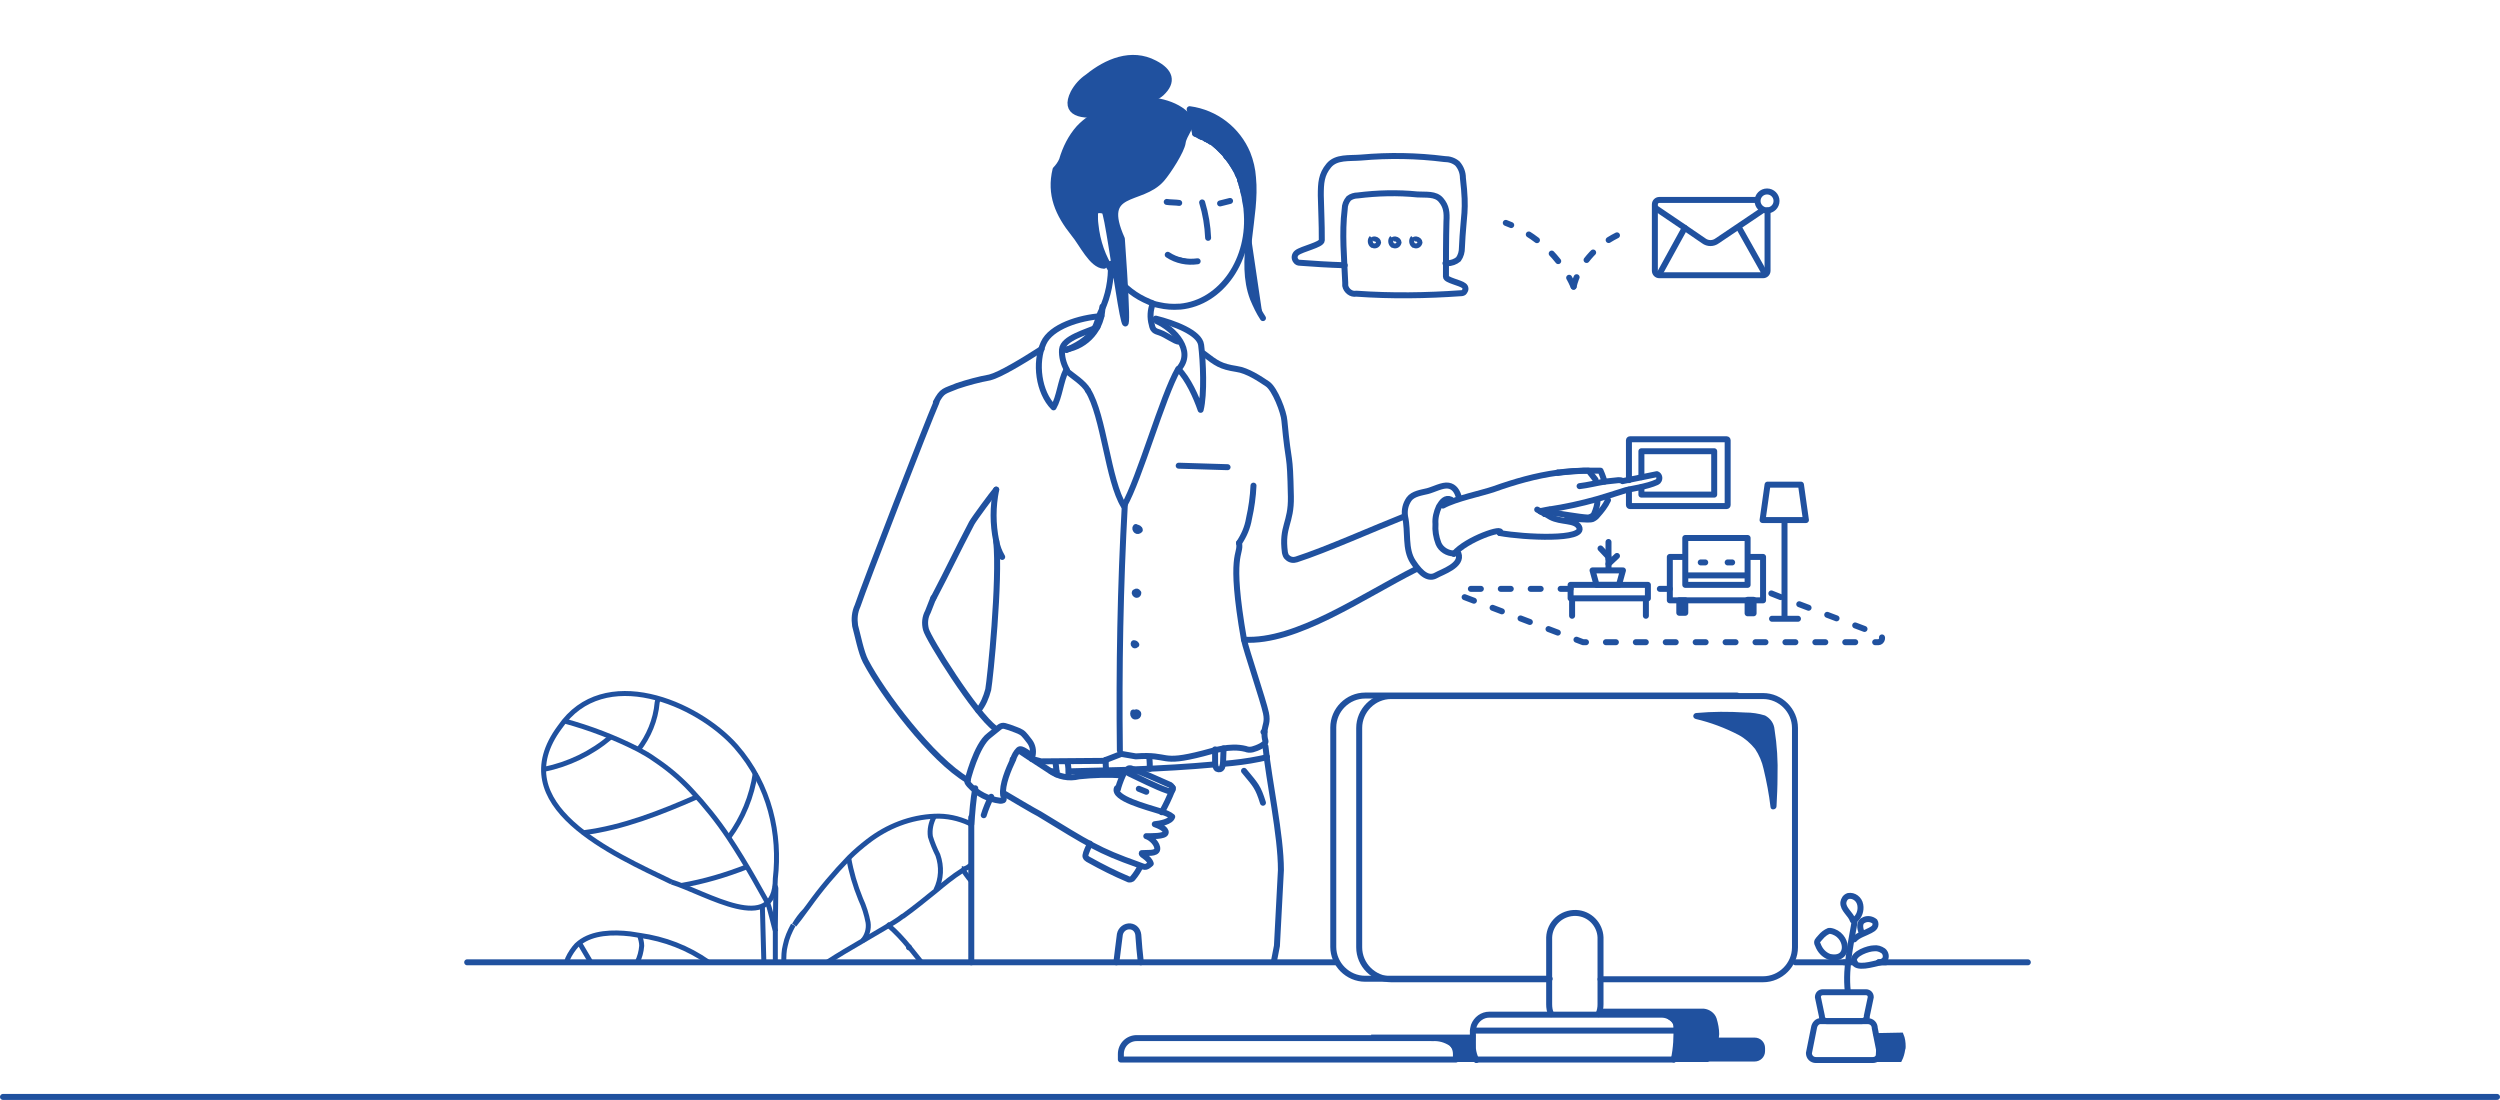 <?xml version="1.0" encoding="utf-8"?>
<!-- Generator: Adobe Illustrator 25.0.1, SVG Export Plug-In . SVG Version: 6.00 Build 0)  -->
<svg version="1.1" id="Calque_1" xmlns="http://www.w3.org/2000/svg" xmlns:xlink="http://www.w3.org/1999/xlink" x="0px" y="0px"
	 viewBox="0 0 501.4 220.6" style="enable-background:new 0 0 501.4 220.6;" xml:space="preserve">
<style type="text/css">
	.st0{fill:none;stroke:#20519F;stroke-width:1.2;stroke-linecap:round;stroke-linejoin:round;}
	.st1{fill:none;stroke:#20519F;stroke-miterlimit:10;}
	.st2{fill:#20519F;stroke:#20519F;stroke-width:1.2;stroke-linecap:round;stroke-linejoin:round;}
	.st3{fill:#20519F;}
	.st4{fill:none;stroke:#20519F;stroke-width:1.2;stroke-linecap:round;stroke-linejoin:round;stroke-dasharray:2,4;}
	.st5{fill:#20519F;stroke:#20519F;stroke-miterlimit:10;}
	.st6{fill:#20519F;stroke:#20519F;stroke-linecap:round;stroke-miterlimit:10;}
</style>
<path class="st0" d="M18,219.7"/>
<path class="st0" d="M268.1,193H93.7"/>
<path class="st0" d="M492.1,220"/>
<path class="st0" d="M376.8,193h29.9"/>
<polyline class="st0" points="369.9,193 370.6,193 371.1,193 371.7,193 372,193 "/>
<line class="st0" x1="378.2" y1="193" x2="376.8" y2="193"/>
<polyline class="st0" points="360.1,193 362.6,193 369.9,193 "/>
<path class="st1" d="M152.9,179L152.9,179"/>
<path class="st1" d="M153.2,193c-0.1-3.6-0.2-7.4-0.3-11.3l0,0"/>
<path class="st1" d="M155.4,177.6L155.4,177.6c0.1,0.2,0.2,0.4,0.2,0.6c0,2.7-0.1,5.4-0.1,8l0,0c0,2.3,0,4.5,0,6.7"/>
<path class="st1" d="M134.7,176.9c7,2.2,20.8,11,20.8-0.7c1-8.8-1-18.6-7.9-26.5c-7.8-8.8-26.5-16.7-35.3-3.9
	C100.6,161.5,123.1,171.3,134.7,176.9"/>
<path class="st1" d="M113.2,144.6c5.1,1.4,10.1,3.3,14.8,5.7c1.1,0.6,2.2,1.2,3.3,2c2.7,1.8,5.2,3.9,7.4,6.3c2.7,2.9,5.2,6,7.4,9.3
	c1.8,2.7,3.5,5.5,5.1,8.3c0.9,1.6,1.8,3.2,2.7,4.8c0.4,0.6,1.4,5.3,1.7,5.9"/>
<path class="st1" d="M146.2,167.9c2.8-3.8,4.6-8.2,5.3-12.9"/>
<path class="st1" d="M131.9,140c0,0.3,0,0.6-0.1,0.9c-0.3,3.5-1.7,6.8-3.8,9.5l-0.1,0.1"/>
<path class="st1" d="M117.1,167c7.8-1,15.4-4,22.7-7.2"/>
<path class="st1" d="M109.1,154.3c4.9-1,9.5-3.2,13.4-6.5"/>
<path class="st1" d="M149.9,173.8L149.9,173.8c-4.3,1.7-8.7,3-13.3,3.8"/>
<path class="st1" d="M157.2,193c0-1.1,0-2.3,0.3-3.4c0.3-1.5,0.9-2.8,1.6-4.1"/>
<path class="st1" d="M194.8,165.3L194.8,165.3l-0.4-0.2c-2.2-1-4.5-1.5-6.9-1.4c-4.9,0.2-9.5,2-13.4,5c-1.3,1-2.6,2.1-3.8,3.3
	c-3,3.1-5.7,6.3-8.2,9.8c-0.2,0.3-0.4,0.5-0.6,0.8c-0.9,0.9-1.6,1.9-2.2,2.9c0.8-1,1.5-1.9,2.2-2.9"/>
<path class="st1" d="M165.9,193c2.3-1.5,4.7-2.9,7.1-4.3l0,0c1.7-1,3.4-2,5.1-3c1-0.6,2-1.2,2.9-1.9c0.1,0,0.1-0.1,0.2-0.1
	c2.2-1.6,4.3-3.3,6.4-5c1.8-1.5,3.5-2.9,5.4-4.1c0.3-0.2,0.5-0.4,0.8-0.5s0.6-0.4,0.9-0.6"/>
<path class="st1" d="M173,188.7L173,188.7c0.9-1,1.3-2.4,1.1-3.7c-0.3-1.6-0.8-3.2-1.5-4.7c-1.1-2.7-1.9-5.4-2.4-8.3"/>
<path class="st1" d="M187.4,163.7c-0.7,1.3-1,2.7-0.8,4.1c0.4,1.3,0.9,2.5,1.5,3.7c0.8,2.3,0.7,4.8-0.4,7"/>
<path class="st1" d="M177.8,185.3c0.1,0.1,0.3,0.2,0.4,0.3c1.5,1.3,2.9,2.8,4.2,4.4l0,0c0.8,1,1.6,2,2.4,3"/>
<path class="st1" d="M194.8,176.7l-0.5-0.6c-0.4-0.5-0.8-1.1-1.2-1.7c-0.1-0.1-0.1-0.2-0.2-0.2"/>
<path class="st1" d="M142.1,193c-4.1-2.9-8.8-4.7-13.8-5.4c-0.6-0.1-1.3-0.2-1.9-0.3c-3.5-0.4-7.5-0.3-10.2,1.8
	c-0.4,0.3-0.7,0.6-1,1c-0.7,0.9-1.3,1.9-1.6,2.9"/>
<path class="st1" d="M116.2,189.1L116.2,189.1c0.8,1.3,1.5,2.6,2.3,3.9"/>
<path class="st1" d="M128.3,187.6c0.2,0.7,0.4,1.4,0.4,2.1c-0.1,1.2-0.4,2.3-0.9,3.3"/>
<path class="st0" d="M373.4,204.8h-7c-0.6,0-1-0.4-1-1l-0.8-3.8c0-0.6,0.4-1,1-1h8.6c0.6,0,1,0.4,1,1l-0.8,3.8
	C374.5,204.3,374,204.8,373.4,204.8L373.4,204.8z"/>
<path class="st0" d="M365.3,204.8h9.3c0.8,0,1.4,0.6,1.4,1.4l1,5c0,0.8-0.6,1.4-1.4,1.4h-11.4c-0.8,0-1.4-0.6-1.4-1.4l1-5
	C363.9,205.4,364.5,204.7,365.3,204.8C365.3,204.7,365.3,204.7,365.3,204.8z"/>
<path class="st0" d="M375.8,190.2c0.7-0.1,1.3,0.1,1.9,0.5c0.5,0.4,0.7,1.2,0.3,1.8c-0.3,0.3-0.7,0.5-1.2,0.6c-1,0.2-4.7,1.4-5-0.3
	C371.6,191.2,374.8,190.2,375.8,190.2z"/>
<path class="st0" d="M370.6,198.9c-0.6-5.2,0.9-10.8,1.4-14.4c0.9-0.7,1.3-1.9,1.1-3c-0.2-1.2-1.3-2-2.4-1.8c-0.6,0.2-0.9,0.7-1,1.3
	c-0.1,1.4,1.5,2.3,1.9,3.6"/>
<path class="st0" d="M371.9,188.4c0.8-0.9,2.1-1.2,3.2-1.8c0.4-0.2,0.7-0.4,0.9-0.7c0.2-0.3,0.2-0.8,0-1.1c-0.1-0.1-0.3-0.2-0.5-0.3
	c-0.7-0.3-1.4-0.2-2,0.2c-0.7,0.6-0.4,1.8,0,2.6"/>
<path class="st0" d="M364.6,189.5c0.4,1.1,1.2,2,2.3,2.4c4.4,1,3.8-4.6,0.2-5.2h-0.3c-0.7,0.3-1.2,0.7-1.7,1.3
	S364.2,188.8,364.6,189.5z"/>
<path class="st0" d="M221.1,61.5c0,4.3-3.1,7.9-7.3,8.6"/>
<path class="st0" d="M251.4,97.4c-0.1,2.2-0.4,4.4-0.9,6.6c-0.3,1.8-1,3.4-2,4.9"/>
<path class="st0" d="M228.6,150.5"/>
<path class="st0" d="M199.8,98.2c-0.7,3.4-0.7,6.9,0,10.3c0.2,1.1,0.6,2.2,1.2,3.2"/>
<path class="st0" d="M253.8,149.7c0.7,7,3.1,17.7,3.1,24.8l-0.8,15.2l0,0c-0.2,1.1-0.4,2.1-0.6,3.1v0.1"/>
<path class="st0" d="M194.8,165.3c0.2-2.5,0.4-5,0.8-7.2l0,0"/>
<path class="st0" d="M223.9,193c0.2-1.9,0.5-3.8,0.7-5.6c0.2-1,1.1-1.7,2.1-1.6c0.9,0.1,1.5,0.8,1.6,1.7c0.1,1.8,0.3,3.6,0.5,5.5"/>
<path class="st0" d="M249.5,154.6c2.4,2.9,2.8,3.2,3.8,6.4"/>
<path class="st0" d="M201.8,157.1"/>
<path class="st0" d="M248.5,108.9c0.5,2.5-2.1,1.7,1,19.4c0.4,2,3.9,12.3,4.4,14.7c0.4,1.9-0.2,2.4-0.3,3.8c0,0.6,0,1.2,0.2,1.8
	c0.2,0.7-1.8,1.5-2.6,1.7c-0.5,0.1-0.9,0.1-1.4-0.1c-3.2-0.8-6.5,0.4-8.5,0.9c-8.9,2.3-6.5,0.1-13.5,0.6l-2.9-0.5l-3.6,1.4
	l-12.5,0.1l-1.5-0.4l-0.4-0.1"/>
<line class="st0" x1="203.1" y1="152.3" x2="203.1" y2="152.3"/>
<path class="st0" d="M199.8,108.5c0.8,8-1.2,27.5-1.6,29.8c-0.4,1.5-1,3-2,4.2"/>
<path class="st0" d="M194.8,193c0-4.8,0-10.9,0-16.3v-3.4c0-3.6,0-6.6,0-8.2c0-0.4,0-0.8,0-1.2"/>
<line class="st0" x1="182.3" y1="190" x2="182.3" y2="190"/>
<path class="st0" d="M232,64.4c3.5,1.6,7.6,6,4.4,9.6"/>
<path class="st0" d="M231.8,63.9c3.6,0.9,8.8,2.8,9.1,5.3c0.4,3.2,0.7,9.9-0.1,13c-0.9-2.6-2.5-6.2-4.5-8.2
	c-3.2,5.6-7.7,21.9-10.9,27.5c-3.2-5.1-4-18.1-7.2-23.2"/>
<path class="st0" d="M220.9,63.4c-4.4,0.3-10.1,2.1-11.6,5.4c-1.8,3.9-1,9.9,2,12.9c1.2-2.1,1.4-5.2,2.5-7.4c1.3,1.1,3.6,2.5,4.4,4"
	/>
<path class="st0" d="M220.1,65.6c-2.1,1-6.9,2.2-7.1,4.5c-0.1,1.4,0.3,2.9,1,4.1"/>
<path class="st0" d="M224.6,150.5c-0.2-16.5,0.1-32.9,1-49.4"/>
<path class="st0" d="M236.4,93.4c3.6,0.1,6.1,0.2,9.8,0.3"/>
<path class="st0" d="M253.6,146.8h-0.2"/>
<path class="st0" d="M210.3,158.4"/>
<path class="st0" d="M227.9,105.8c0.3,0,0.7,0.2,0.7,0.5l0,0c-0.2,0.2-0.5,0.3-0.7,0.1s-0.3-0.5-0.1-0.7l0,0"/>
<path class="st0" d="M227.8,118.7c0.1-0.1,0.3-0.1,0.4,0.1c0,0,0,0.1,0.1,0.1c0,0.2-0.1,0.4-0.3,0.4h-0.1c-0.2-0.1-0.4-0.3-0.3-0.5
	l0,0L227.8,118.7"/>
<path class="st0" d="M227.4,129c0.2,0,0.4,0.1,0.5,0.3l0,0c-0.1,0.1-0.3,0.2-0.4,0.1C227.4,129.3,227.3,129.2,227.4,129"/>
<path class="st0" d="M227.6,143c0.2-0.2,0.4-0.2,0.6,0c0.1,0.1,0.1,0.1,0.1,0.2c0,0.3-0.2,0.5-0.5,0.5c-0.1,0-0.1,0-0.2,0
	c-0.3-0.1-0.4-0.5-0.3-0.8l0,0"/>
<path class="st0" d="M219.6,42.8c0,0.8,0,1.5,0.1,2.2c0.7,7,4.6,12.6,9.8,15.1l0,0c0.4,0.2,0.7,0.3,1.1,0.5c0.2,0.1,0.4,0.1,0.5,0.2
	c0.4,0.2,0.9,0.3,1.4,0.4c1.3,0.3,2.7,0.4,4,0.3h0.2C245,60.7,251,52,250,42.1c0-0.5-0.1-0.9-0.2-1.4c-0.1-0.4-0.1-0.8-0.2-1.2v-0.1
	l0,0c-0.1-0.4-0.2-0.8-0.3-1.1c0-0.1,0-0.2,0-0.3c-0.1-0.3-0.2-0.7-0.3-1v-0.1c-0.1-0.3-0.2-0.6-0.3-0.8l0,0V36v-0.1
	c0-0.1-0.1-0.2-0.1-0.3l0,0c-0.1-0.2-0.2-0.4-0.3-0.6l0,0l-0.1-0.2c0-0.1-0.1-0.2-0.1-0.3c-0.1-0.2-0.3-0.5-0.4-0.7
	c-0.1-0.2-0.2-0.3-0.3-0.5c-0.3-0.5-0.7-1.1-1.1-1.6l0,0c-0.1-0.1-0.2-0.2-0.3-0.3l-0.2-0.3c0-0.1-0.1-0.1-0.1-0.2
	c-0.2-0.2-0.4-0.4-0.6-0.6l-0.1-0.1c-0.2-0.2-0.3-0.3-0.5-0.5l-0.2-0.2c-0.2-0.2-0.5-0.4-0.7-0.6s-0.5-0.4-0.7-0.5c0,0,0,0-0.1,0
	c-0.1-0.1-0.3-0.2-0.4-0.3c0,0,0,0-0.1,0l0,0l0,0c-0.1-0.1-0.2-0.1-0.3-0.2l0,0h-0.1c-0.1-0.1-0.2-0.1-0.3-0.2s-0.3-0.2-0.5-0.2
	c-0.2-0.1-0.4-0.2-0.6-0.3l-0.1-0.1c-0.2-0.1-0.5-0.2-0.7-0.3"/>
<path class="st2" d="M221.4,53.3c-1.6-2.9-2.4-6.3-2.3-9.6c0.5-1.2,0.6-1.9,2.4-1.4c1.1,1,6.4,46.4,3.5,5.6c-4.6-10.3,3.8-7.2,8-12
	c1.3-1.5,4-5.7,4.2-7.3s2.1-3.4,1.4-4.7c-1.6-2.8-7.1-4.4-10.9-3.6c-4.1,0.9-8.4,2.3-11.3,5.4c-1.6,1.8-2.7,4-3.4,6.4l0,0
	c-0.3,0.7-0.8,1.4-1.3,1.9c-1.2,5,0.5,8.9,3.7,12.9C217,48.8,219,53.2,221.4,53.3z"/>
<path class="st0" d="M219.6,43.6c0-0.2,0-0.5,0-0.8"/>
<path class="st2" d="M250.1,42.1c0-0.5-0.1-0.9-0.2-1.4s-0.1-0.8-0.2-1.2v-0.1l0,0c-0.1-0.4-0.2-0.8-0.3-1.1c0-0.1,0-0.2-0.1-0.3
	l0,0c-0.1-0.3-0.2-0.7-0.3-1v-0.1c-0.1-0.3-0.2-0.6-0.3-0.8l0,0V36v-0.1c0-0.1-0.1-0.2-0.1-0.3l0,0c-0.1-0.2-0.2-0.4-0.3-0.6l0,0
	l-0.1-0.2c0-0.1-0.1-0.2-0.1-0.3c-0.1-0.2-0.3-0.5-0.4-0.7c-0.1-0.2-0.2-0.3-0.3-0.5c-0.3-0.5-0.7-1.1-1.1-1.6l0,0
	c-0.1-0.1-0.2-0.2-0.3-0.3l-0.2-0.3c0-0.1-0.1-0.1-0.1-0.2c-0.2-0.2-0.4-0.4-0.6-0.6l-0.1-0.1c-0.2-0.2-0.3-0.3-0.5-0.5l-0.2-0.2
	c-0.2-0.2-0.5-0.4-0.7-0.6s-0.5-0.4-0.7-0.5c0,0,0,0-0.1,0l-0.4-0.3h-0.1l0,0l0,0c-0.1-0.1-0.2-0.1-0.3-0.2l0,0h-0.1
	c-0.1-0.1-0.2-0.1-0.3-0.2s-0.3-0.2-0.5-0.2c-0.2-0.1-0.4-0.2-0.6-0.3l-0.1-0.1c-0.2-0.1-0.5-0.2-0.7-0.3l-1.1-4.9
	c5.2,0.7,9.6,4.1,11.6,8.9c0.6,1.5,1,3.2,1.1,4.8c0.8,7.9-2.9,16.7,0,24.3c0.6,1.4,1.2,2.7,2,3.9"/>
<path class="st2" d="M240.2,52.4c-2.1,0.3-4.2-0.1-6-1.3"/>
<path class="st2" d="M241.1,40.6c0.7,2.3,1.1,4.7,1.2,7.1"/>
<path class="st2" d="M234,40.5c0.5,0.1,2,0.1,2.5,0.2"/>
<path class="st0" d="M246.7,40.3l-2,0.5"/>
<path class="st2" d="M218.2,15.4c-1.2,0.8-2.2,1.9-2.9,3.2c-4.2,8.4,14.8,2.7,17.6,0.1c2.5-2.3,1.8-4.4-1.3-6
	C226.9,10.2,221.9,12.4,218.2,15.4z"/>
<path class="st0" d="M222.8,52.9c0.1,3.2-0.5,6.4-1.9,9.4c-1.2,2.3-0.5,5.1-7,7.9"/>
<path class="st0" d="M236.4,68.5c-0.6,0.1-2.6-1.4-3.8-1.8c-1-0.3-1.4-0.5-1.6-1.6c-0.4-1.4-0.3-2.9,0.2-4.2l0,0"/>
<path class="st0" d="M234.6,66.1"/>
<path class="st0" d="M289.9,52.8h0.3c0.9,0,1.7-0.3,2.3-0.8c0.5-0.7,0.7-1.5,0.7-2.3c0.3-6.9,1-7.1,0.2-14c0-1.1-0.4-2.1-1.1-2.9
	c-0.7-0.6-1.6-0.9-2.6-0.9c-5.5-0.7-11.1-0.8-16.7-0.3c-2.4,0.2-5-0.2-6.5,1.6c-1.5,1.8-1.6,3.5-1.6,6c0.1,4.6,0.2,5,0.2,9
	c0,0.9-4,1.7-5,2.5c-0.5,0.4-0.6,1.1-0.2,1.6c0.2,0.3,0.5,0.4,0.8,0.4c2.6,0.2,5.7,0.4,9,0.5"/>
<path class="st0" d="M272,58.9c-1,0.2-2-0.6-2.2-1.6c0-0.2,0-0.4,0-0.6c-0.2-4.9-0.7-9.9-0.1-14.8c0-0.8,0.3-1.5,0.8-2.1
	c0.5-0.4,1.2-0.6,1.8-0.6c4-0.5,8-0.6,12-0.2c1.7,0.1,3.6-0.2,4.7,1.1s1.2,2.5,1.1,4.3c-0.1,3.3-0.1,8.3-0.1,11.1
	c0,0.7,2.9,1.2,3.6,1.8c0.4,0.3,0.4,0.8,0.1,1.2c-0.1,0.2-0.4,0.3-0.6,0.3C286.1,59.3,279,59.4,272,58.9z"/>
<path class="st0" d="M321,196.4h32.6c3.5,0,6.4-2.9,6.4-6.4v-44c0-3.5-2.9-6.4-6.4-6.4H279c-3.5,0-6.4,2.9-6.4,6.4v44
	c0,3.5,2.9,6.4,6.4,6.4h31.7"/>
<path class="st0" d="M348.4,139.5h-74.6c-3.5,0-6.4,2.9-6.4,6.4v44c0,3.5,2.9,6.4,6.4,6.4h37"/>
<path class="st0" d="M311.1,203.4c-0.3-0.6-0.4-1.3-0.4-2V188c0.1-2.8,2.5-5,5.4-4.9c2.7,0.1,4.8,2.3,4.9,4.9v13.4
	c0,0.7-0.1,1.3-0.4,2"/>
<path class="st0" d="M335.7,212.5c0.5-0.9,0.8-2,0.8-3v-2.8c0-0.7-0.3-1.5-0.7-2c-0.6-0.8-1.6-1.2-2.6-1.2h-34.5
	c-1.4,0-2.6,0.9-3.1,2.2c-0.1,0.4-0.2,0.8-0.2,1.1v2.8c0,0.2,0,0.5,0,0.7c0.1,0.8,0.3,1.6,0.7,2.3"/>
<line class="st0" x1="336.4" y1="206.7" x2="295.4" y2="206.7"/>
<line class="st0" x1="335.7" y1="212.5" x2="296.1" y2="212.5"/>
<path class="st0" d="M224.8,212.5v-1.1c0-1.8,1.4-3.2,3.2-3.2h60.8c1.8,0,3.2,1.4,3.2,3.2v1.1H224.8z"/>
<g>
	<path class="st3" d="M355.3,146.4c0-1.5-1.3-2.7-2.8-2.7h-0.1c-4-0.5-8.1-0.5-12.1-0.1c3.5,1,7.1,2,10.1,4.1s4,4.1,5.4,14
		C355.7,161.8,356.3,151.5,355.3,146.4z"/>
	<path class="st3" d="M355.9,146.3c-0.1-1.2-0.8-2.2-1.9-2.8c-1.3-0.4-2.6-0.6-4-0.6c-3.3-0.2-6.5-0.2-9.8,0.1
		c-0.3,0-0.6,0.3-0.6,0.6s0.2,0.5,0.5,0.6c3,0.7,5.9,1.8,8.6,3.2c1.3,0.7,2.4,1.7,3.3,2.8c0.8,1.2,1.4,2.6,1.7,4
		c0.6,2.5,1.1,5.1,1.4,7.7c0.1,0.7,1.2,0.5,1.2-0.2c0.1-2,0.2-3.9,0.2-5.9C356.6,152.7,356.4,149.4,355.9,146.3
		c-0.2-0.8-1.4-0.5-1.2,0.3c0.5,3.1,0.7,6.3,0.6,9.5c0,1.9-0.1,3.8-0.2,5.7l1.2-0.2c-0.3-2.7-0.8-5.4-1.5-8c-0.4-1.5-1-2.9-1.9-4.2
		c-2.9-3.8-8.2-5.2-12.5-6.4l-0.2,1.2c2.7-0.3,5.3-0.3,8-0.2c1.3,0.1,2.6,0.2,3.9,0.3c0.6,0,1.2,0.2,1.8,0.5
		c0.4,0.5,0.7,1.1,0.7,1.7C354.9,147.4,356.1,147,355.9,146.3z"/>
</g>
<path class="st0" d="M310.6,102.3c-0.2,0.2-0.5,0.5-0.8,0.8"/>
<path class="st0" d="M300.9,106.8"/>
<path class="st0" d="M312.4,94.8c-4.4,0.6-8.6,1.8-12.8,3.3c-2.3,0.8-7.7,1.9-10.2,3.3"/>
<path class="st0" d="M320,96.2l-1.4-1.8c-2.1,0-4.2,0.1-6.2,0.4"/>
<path class="st0" d="M308.3,102.2L308.3,102.2l0.7,0.4l0.9,0.5h0.1l0,0l1,0.6c2.1,1.1,4.9,0.5,5.7,2c1.4,2.7-11,2.1-15.9,1.2"/>
<path class="st0" d="M316.8,97.5c1.7-0.2,3.2-0.6,5-0.9c0.9-0.1,1.8-0.2,2.8-0.3c0.3,0,0.6,0,0.8,0.2l6.9-1.4
	c0.5,0.2,0.6,0.8,0.4,1.2c-0.1,0.2-0.2,0.3-0.4,0.4c-1.9,0.9-5.5,1.4-6.2,1.6c-2.4,0.8-4.2,1.3-5.8,1.8c-3.2,0.9-6.4,1.6-9.7,2.1
	l0,0h-0.1l-1.6,0.3"/>
<path class="st0" d="M310.8,102.2L310.8,102.2L310.8,102.2l-0.4,0.4l0,0c-0.1,0.1-0.3,0.3-0.4,0.4"/>
<path class="st0" d="M300.8,106.9L300.8,106.9c1.1-1.4-6.7,1.2-9.2,4.2"/>
<path class="st0" d="M310.8,102.3l-0.8,0.8"/>
<path class="st0" d="M291,100.2c-1.1-0.5-1.8,0.4-2.4,1.4c-0.5,1.1-0.8,2.3-0.7,3.5c-0.1,1.3,0.1,2.6,0.6,3.9c0.5,1.2,1.8,2,3.1,2"
	/>
<path class="st0" d="M292.6,99.8c-0.3-1.2-0.9-2.2-2.1-2.4s-3,0.8-4.2,1.1s-2.9,0.5-3.7,1.6c-0.7,1-1,2.2-0.8,3.5
	c0.7,3.1-0.1,6.5,1.6,9.1s3.2,3.5,4.6,2.7c1.2-0.7,5.4-2,4.5-4.4"/>
<path class="st0" d="M241.4,70.9c2.6,2,3.4,2.6,6.6,3.1c2.2,0.3,4.7,2,6.2,3s3.3,5.7,3.4,7.4c0.9,9.7,1.1,5.5,1.3,15.2
	c0.1,5.4-1.9,5.9-1.2,11.2c0.1,0.4,0.2,0.8,0.5,1l0,0c0.5,0.5,1.2,0.6,1.8,0.4c5.9-1.9,16-6.4,21.6-8.6"/>
<path class="st0" d="M249.5,128.3c10.5,0.6,23.5-8.6,34.6-14.2"/>
<path class="st0" d="M309,102.6c0.4,0,0.8,0,1.3,0.1h0.1c2.5,0.3,6.2,1,8,1.1c0.5,0,1.1-0.3,1.3-0.7c0.4-0.9,0.7-1.9,0.7-2.8"/>
<path class="st0" d="M321.8,96.6c-0.3-1.1-0.8-2.2-0.8-2.2c-1.1,0-2.2,0-3.4,0c-1.6,0.1-3.3,0.2-4.9,0.4h-0.3"/>
<path class="st0" d="M322.5,100.3c-0.5,1.1-1.3,2.1-2.1,3c-0.3,0.4-0.6,0.6-1,0.8c-0.3,0.1-0.7,0.1-1.1,0.1l-4-0.2"/>
<path class="st0" d="M187.2,119.9c-0.5,1.3-0.6,1.5-1.1,2.8c-0.6,1.1-0.7,2.3-0.4,3.5c0.4,1.8,10,17.1,13.9,19.9"/>
<path class="st0" d="M201.5,159.2c0.5,0.3,6.4,3.8,6.9,4c10,6.1,11.9,7.4,19.8,10.2c1.4,0.5,1.5,0.8,2.6-0.2c-0.4-1.3-2-1.7-1.8-2.1
	c1-0.1,3,0.2,3.1-0.8s-1.2-2.3-2.2-2.6c0.8,0,3.8,0.1,3.9-0.7s-1.4-1.4-2.2-1.7c1.1-0.1,3.2-0.5,3.5-1.5c-0.6-0.5-1.4-0.8-2.1-1
	c-3.2-1-9.8-2.7-9-4.7"/>
<path class="st0" d="M204.8,150.8c0.5,0.4,5.4,3.5,5.8,3.8c1.7,1.2,3.8,1.6,5.8,1.1c2.9-0.3,5.8-0.4,8.7-0.2"/>
<path class="st0" d="M194.1,156.5L194.1,156.5c-7.2-4.2-17.1-17.4-20.5-23.9c-0.9-1.7-1.6-5.3-2.1-7.1c-0.2-1.4-0.1-2.7,0.5-4
	c1.4-4.2,14-36.7,15.8-40.8"/>
<path class="st0" d="M200.5,145.8c0.3-0.2,0.6-0.3,1-0.2c0.3,0.1,0.7,0.2,1,0.3c0.7,0.3,1.8,0.6,2.4,1s1.1,1.2,1.6,1.8
	c0.6,0.8,0.8,1.8,0.6,2.8c-0.7-0.1-2.2-1.7-2.8-1.1c-0.5,0.5-0.9,1.2-1.1,1.9c-0.9,1.9-2.3,5.1-2,7.2c0.1,0.1,0.2,0.9,0,1
	s-0.4,0.1-0.6,0.1c-2.4-0.3-4.6-1.4-6.2-3.2c-0.2-0.2-0.3-0.4-0.4-0.6c0-0.2,1.8-7.4,4.4-9.3L200.5,145.8z"/>
<path class="st0" d="M226,154.8c0.2,0.2,0.4,0.3,0.6,0.4c1.7,0.8,5.5,2.7,7.3,3.3c0.4,0.2,0.8,0.2,1.2,0c0.1-0.1,0.1-0.1,0.1-0.2
	c0-0.1,0-0.2,0-0.3l0,0c-0.2-0.3-0.4-0.6-0.8-0.7c-1.8-0.8-5.8-2.6-7.6-3.2c-0.1,0-0.3,0-0.4,0c-0.2,0.1-0.3,0.2-0.3,0.4
	c-0.2,0.4-0.6,0.2-0.9,1c-0.5,1.1-0.9,2.3-1,2.8"/>
<path class="st0" d="M233,162.9c0.8-1.4,1.5-2.9,2.1-4.4c0.1-0.2,0.1-0.4,0.1-0.5s0,0,0,0l0,0"/>
<path class="st1" d="M275.2,48.1c0.3-0.3,0.8-0.2,1.1,0.1c0.1,0.1,0.2,0.3,0.2,0.4c-0.1,0.5-0.5,0.8-1,0.7c-0.1,0-0.2-0.1-0.3-0.1
	c-0.4-0.3-0.5-1-0.2-1.4l0.1-0.1"/>
<path class="st1" d="M279.3,48.1c0.3-0.3,0.8-0.2,1.1,0.1c0.1,0.1,0.2,0.3,0.2,0.4c-0.1,0.5-0.5,0.8-1,0.7c-0.1,0-0.2-0.1-0.3-0.1
	c-0.4-0.3-0.5-1-0.2-1.4l0.1-0.1"/>
<path class="st1" d="M283.5,48.1c0.3-0.3,0.8-0.2,1.1,0.1c0.1,0.1,0.2,0.3,0.2,0.4c-0.1,0.5-0.5,0.8-1,0.7c-0.1,0-0.2-0.1-0.3-0.1
	c-0.4-0.3-0.5-1-0.2-1.4l0.1-0.1"/>
<path class="st0" d="M187.7,80.7c1.3-2.5,1.7-2.2,4.3-3.3c2.1-0.7,4.3-1.3,6.5-1.7c2-0.5,6.5-3.2,10.4-5.7"/>
<path class="st0" d="M199.8,98.2c-0.7,0.8-4.4,5.8-4.9,6.7c-3.2,6.1-4.5,9-7.7,15.1"/>
<path class="st0" d="M198.8,159.8c-0.6,1.2-1.1,2.4-1.5,3.7"/>
<line class="st0" x1="500.8" y1="220" x2="0.6" y2="220"/>
<g>
	<path class="st0" d="M354.5,42.2v12.1c0,0.5-0.4,0.9-0.9,0.9l0,0h-20.8c-0.5,0-0.9-0.4-0.9-0.9l0,0V41c0-0.5,0.4-0.9,0.9-0.9l0,0
		h19.6"/>
	<path class="st0" d="M353.6,42.1l-9.2,6.2c-0.8,0.6-1.9,0.6-2.7,0l-3.8-2.6l0,0l-5.9-4"/>
	<line class="st0" x1="337.9" y1="45.7" x2="332.9" y2="54.8"/>
	<line class="st0" x1="348.8" y1="45.7" x2="353.8" y2="54.6"/>
	<circle class="st0" cx="354.4" cy="40.3" r="1.9"/>
</g>
<path class="st4" d="M315.6,57.5C313,51.6,308.1,47,302,44.7"/>
<path class="st4" d="M315.6,57.5c1-4.3,4.3-8.1,8.7-10.3"/>
<path class="st5" d="M295.4,208c-0.1,1.5,0,3,0.4,4.5H292c1-0.8,0-2.3-1-3.2c-1.1-0.7-2.4-1.1-3.7-1c-4.1-0.3-8.3,0.1-12.3-0.3
	H295.4z"/>
<path class="st5" d="M343.8,204.4c0.3,1,0.5,2,0.5,3c0,0.4-0.1,0.9-0.2,1.3c-0.3,0.8-1,3.5-1.7,3.8h-6.8c0.5-2.3,0.6-4.6,0.5-6.9
	c0-0.5-0.3-1-0.8-1.3c-1.6-1-0.7-1.1-1.6-1.2c-3.7-0.2-9.3-0.1-13-0.3h21C342.6,202.9,343.5,203.5,343.8,204.4z"/>
<path class="st6" d="M381.3,207.6L381.3,207.6c0.3,0.7,0.4,1.5,0.4,2.3c0,0.2,0,0.4-0.1,0.6c-0.1,0.7-0.3,1.4-0.6,2h-4.4
	c0.2-1.2,0.2-2.4,0.1-3.6c0-0.3-0.3-0.9-0.4-1.2L381.3,207.6z"/>
<path class="st5" d="M337.7,208.6h14.2c0.9,0,1.6,0.7,1.6,1.6v0.6c0,0.9-0.7,1.6-1.6,1.6h-14.2c-0.9,0-1.6-0.7-1.6-1.6v-0.6
	C336,209.4,336.8,208.6,337.7,208.6z"/>
<path class="st0" d="M228.7,173.8c-0.4,0.8-0.9,1.6-1.5,2.3c-0.2,0.3-0.7,0.4-1,0.2c-2.6-1.1-5.2-2.4-7.7-3.8
	c-0.4-0.2-0.9-0.5-0.8-1c0-0.3,0.7-1.9,0.9-2.3"/>
<path class="st0" d="M228.4,158.2c0.7,0.3,0.8,0.3,1.5,0.6"/>
<path class="st0" d="M226,154.4c-3.9,0.1-7.8,0.2-11.6,0.3"/>
<path class="st0" d="M245.3,153.2c2.4-0.2,4.9-0.5,7.3-1c0.5-0.1,1-0.2,1.5-0.4"/>
<path class="st0" d="M243.7,153.3c-5.4,0.5-10.8,0.8-16.2,1"/>
<path class="st0" d="M211.9,154.7h-1.1"/>
<path class="st0" d="M245.4,150.1l-0.1,2.7c0,0.4-0.1,0.8-0.2,1.1c-0.2,0.4-0.6,0.5-1,0.3c-0.3-0.2-0.4-0.7-0.4-1.1v-2.8"/>
<path class="st0" d="M214.1,152.9c0.2,0.8,0.2,1.7,0.2,2.5"/>
<path class="st0" d="M211.7,152.9c0.1,0.8,0.2,1.6,0.2,2.4"/>
<path class="st0" d="M230.5,152c0.1,0.7,0.1,1.5,0.1,2.2"/>
<path class="st0" d="M221.8,152.4c-0.1,0.8,0,1.6,0.1,2.4"/>
<g>
	<line class="st0" x1="355.4" y1="124.1" x2="360.6" y2="124.1"/>
	<g>
		<g>
			<polyline class="st0" points="351.1,111.7 353.6,111.7 353.6,120.4 334.9,120.4 334.9,111.7 337.4,111.7 			"/>
			<rect x="338" y="107.9" class="st0" width="12.5" height="9.4"/>
			<rect x="336.8" y="120.4" class="st0" width="1.2" height="2.5"/>
			<rect x="350.5" y="120.3" class="st0" width="1.2" height="2.7"/>
			<line class="st0" x1="338.4" y1="115.4" x2="350.1" y2="115.4"/>
			<line class="st0" x1="341.1" y1="112.8" x2="342" y2="112.8"/>
			<line class="st0" x1="346.5" y1="112.8" x2="347.4" y2="112.8"/>
		</g>
	</g>
	<polygon class="st0" points="362.2,104.3 353.5,104.3 354.5,97.2 361.2,97.2 	"/>
	<rect x="315" y="117.3" class="st0" width="15.5" height="2.7"/>
	<line class="st0" x1="315.3" y1="120.5" x2="315.3" y2="123.5"/>
	<line class="st0" x1="330.1" y1="120.5" x2="330.1" y2="123.5"/>
	<g>
		<polygon class="st0" points="320.2,117.3 324.7,117.3 325.5,114.4 319.4,114.4 		"/>
		<line class="st0" x1="322.6" y1="112.1" x2="322.6" y2="108.7"/>
		<line class="st0" x1="322.6" y1="113.1" x2="324.3" y2="111.5"/>
		<line class="st0" x1="322.6" y1="111.7" x2="321" y2="110"/>
		<line class="st0" x1="322.6" y1="112.1" x2="322.6" y2="114.3"/>
	</g>
	<line class="st0" x1="357.9" y1="104.6" x2="357.9" y2="123.9"/>
	<path class="st0" d="M326.7,98.2v3.1c0,0.1,0.1,0.2,0.2,0.2h19.4c0.1,0,0.2-0.1,0.2-0.2v-13c0-0.1-0.1-0.2-0.2-0.2h-19.4
		c-0.1,0-0.2,0.1-0.2,0.2v8"/>
</g>
<path class="st4" d="M315,118.1h-21.4c-0.8,0-1.1,1.2-0.3,1.5l24.2,9.2c0.1,0,0.2,0,0.3,0h58.9c0.8,0,1.1-1.2,0.3-1.5l-19-7.2
	l-4.3-1.7"/>
<line class="st4" x1="334.9" y1="118.1" x2="330.5" y2="118.1"/>
<polyline class="st0" points="329.2,97.7 329.2,99.2 330.5,99.2 343.8,99.2 343.8,90.5 329.2,90.5 329.2,95.7 "/>
</svg>
